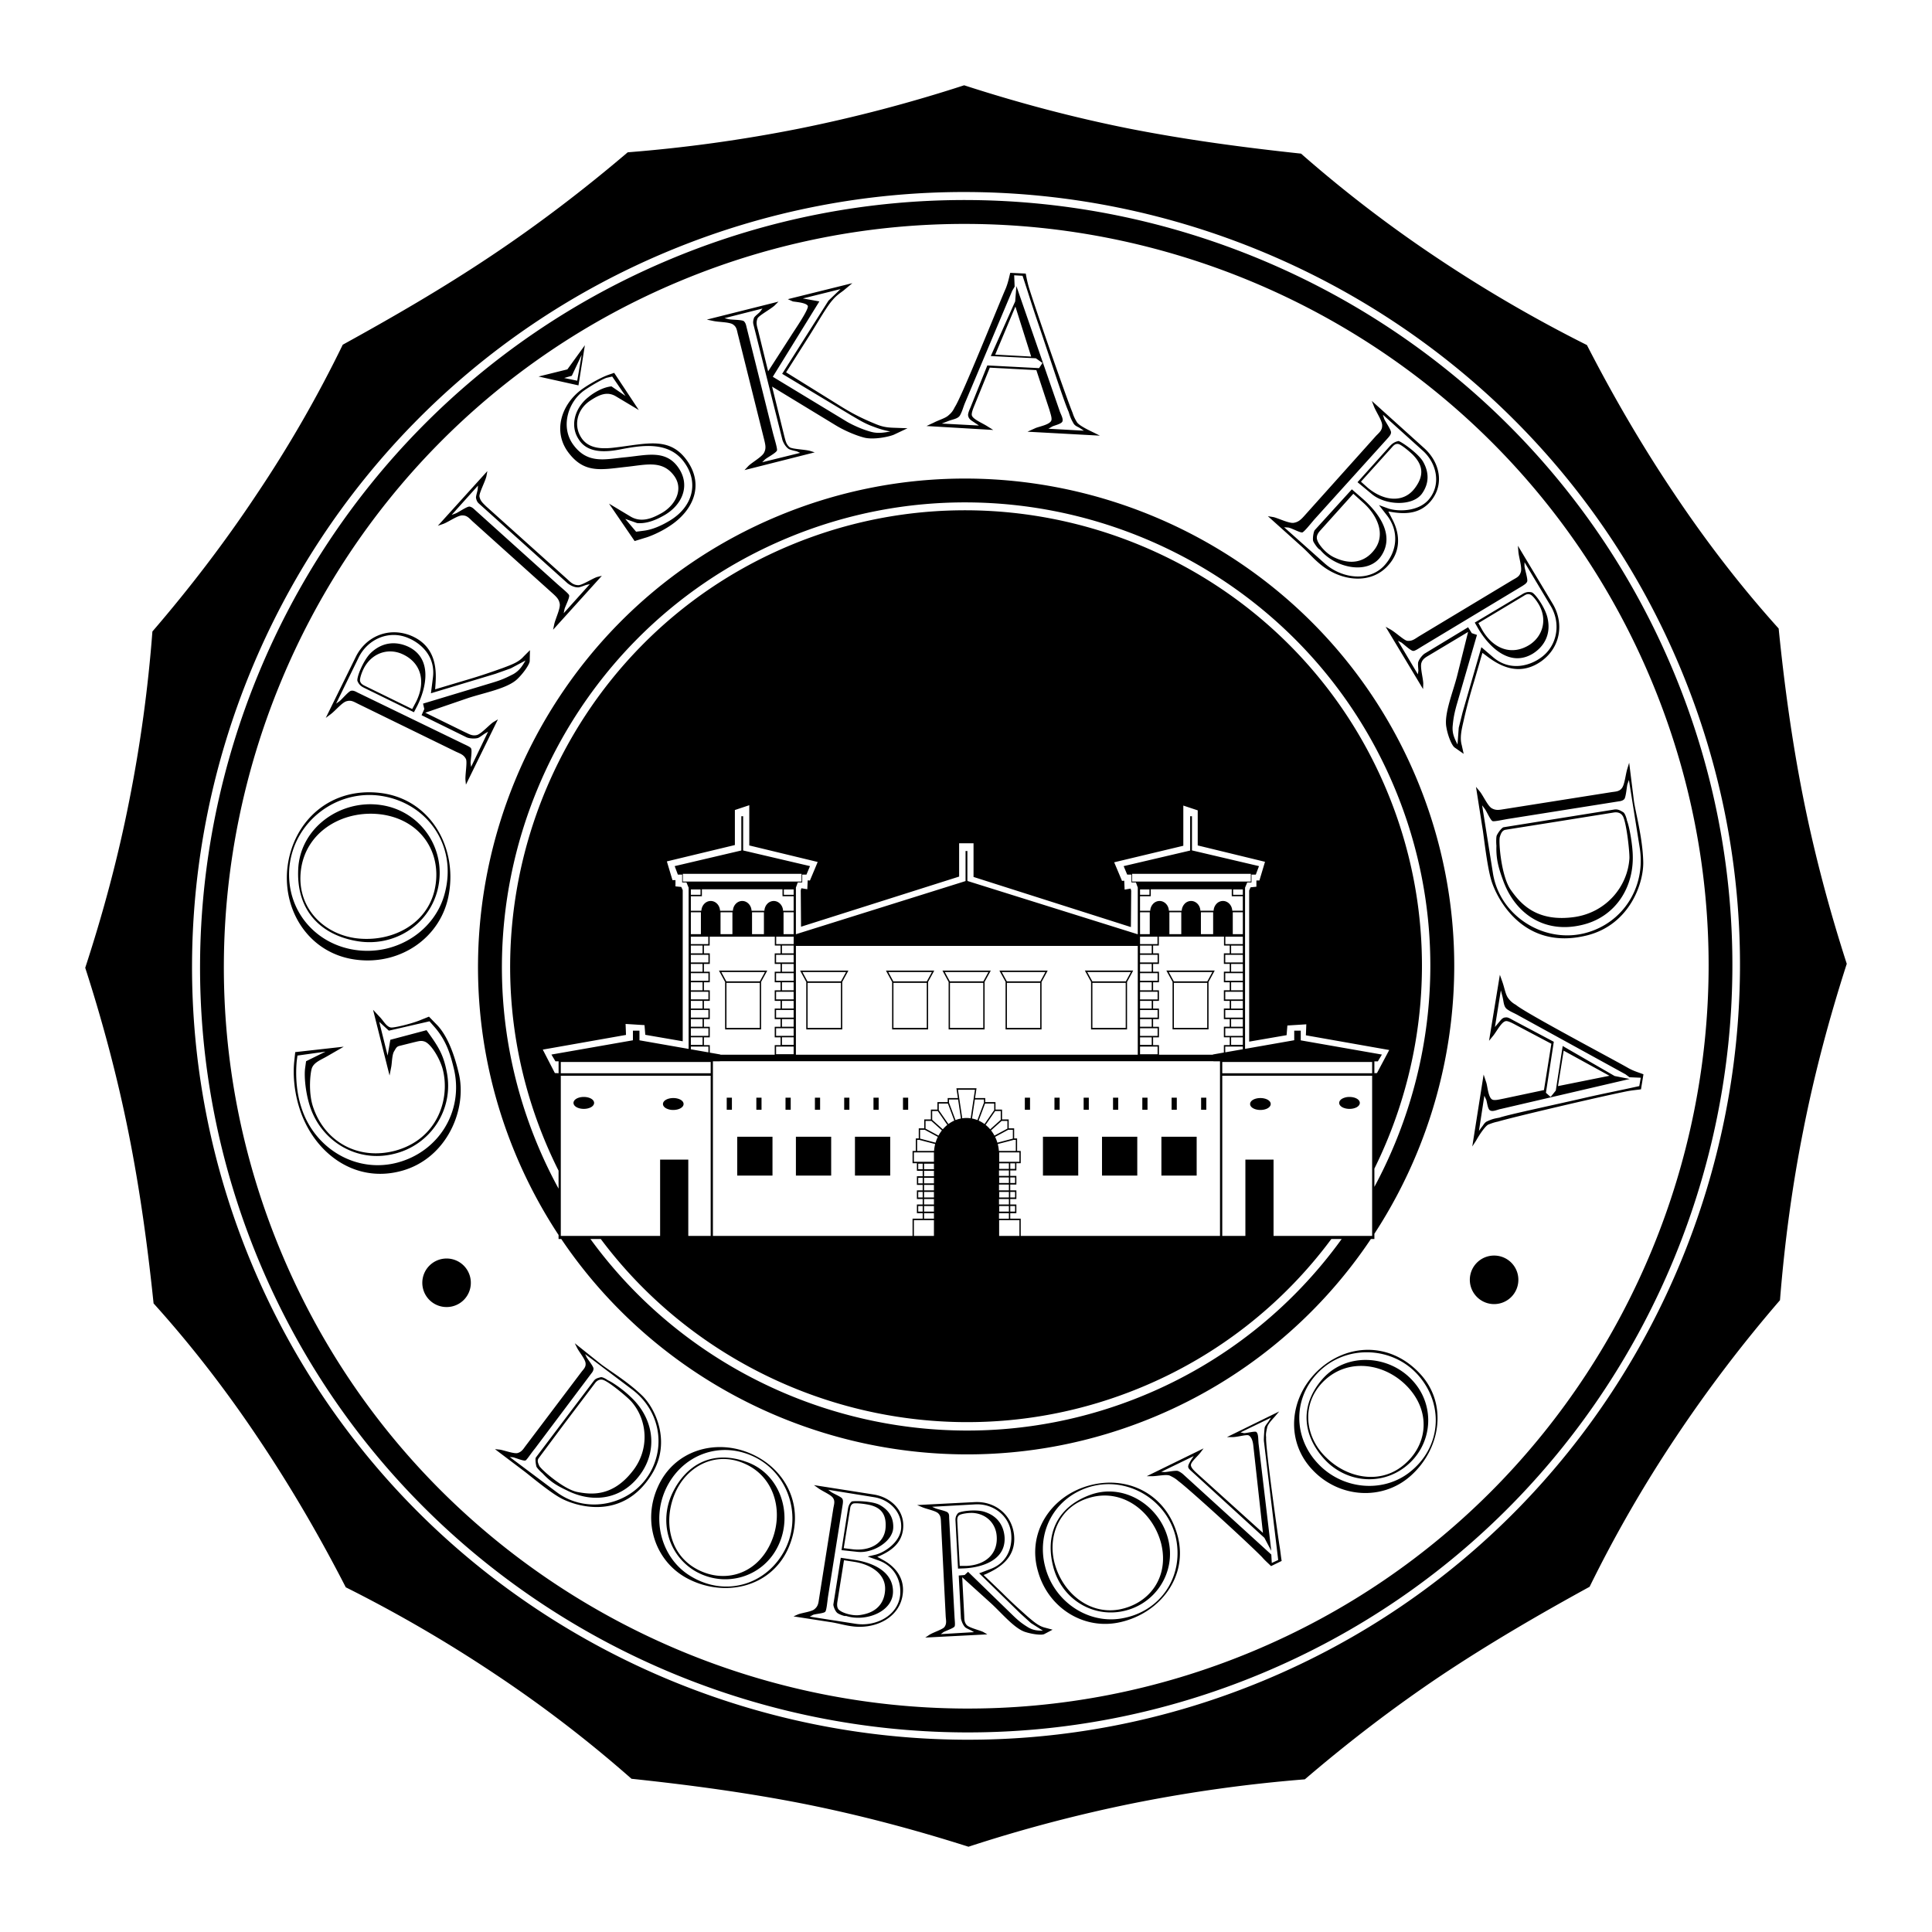 <svg xmlns="http://www.w3.org/2000/svg" width="2500" height="2500" viewBox="0 0 192.756 192.756"><g fill-rule="evenodd" clip-rule="evenodd"><path fill="#fff" d="M0 0h192.756v192.756H0V0z"/><path d="M41.299 103.988c.614-.148.737-.172 1.057-.074.639.221 1.524 1.67 1.818 2.777.762 2.973-.54 6.953-4.718 8.109-3.735 1.006-7.126-.91-8.257-4.473-.442-1.426-.246-3.318-.074-3.785.246-.59.934-.811 1.597-1.205l1.573-.908-4.841.541-.098.934c-.123 1.154-.049 2.826.491 4.57 1.376 4.498 5.53 7.691 10.321 6.316 4.448-1.279 6.463-6.145 5.603-9.707-.565-2.408-1.327-3.932-2.137-4.793l-.836-.859-.982.395c-.885.344-2.531.736-2.826.688-.468-.1-.713-.664-1.131-1.082l-.639-.688 1.646 6.561.172-.885c.074-.393.074-1.229.295-1.549.147-.244.221-.441.491-.514l1.475-.369zm-1.597 11.991c-4.153 1.131-8.331-1.375-9.633-5.479-.516-1.549-.589-3.293-.466-4.621l.074-.564 2.802-.393-1.942.957-.098.713c-.099.762.024 2.336.467 3.736 1.13 3.537 4.669 5.676 8.306 4.816 3.735-.836 6.119-4.473 5.357-8.209-.294-1.547-.737-2.357-1.646-3.637l-.368-.516-3.612.959-.271 1.572-.835-3.365.958.883 4.055-.934.541.615c1.179 1.375 1.573 2.775 1.917 4.227.93 4.179-1.551 8.134-5.606 9.24zm-1.524-36.835c-5.136-.736-8.969 2.728-9.509 7.471-.467 4.423 2.31 8.601 6.929 9.142 4.423.541 8.478-2.286 9.19-6.586.811-4.621-1.793-9.314-6.61-10.027zm-2.752 15.629c-4.006-.59-6.881-3.981-6.561-8.159.393-4.645 4.742-7.913 9.214-7.2 4.595.737 7.519 4.963 6.316 9.633-.934 3.784-4.841 6.34-8.969 5.726zm-5.676-7.987c-.172 4.203 2.408 6.562 5.972 7.126 3.587.565 7.053-1.597 7.938-5.136.983-4.005-1.646-7.863-5.627-8.453-4.032-.614-8.136 2.261-8.283 6.463zm6.094 6.857c-3.44-.295-6.291-3.023-5.824-6.807.491-4.005 4.423-6.143 8.207-5.554 3.957.639 5.923 4.006 5.136 7.495-.761 3.367-4.103 5.161-7.519 4.866zm10.812-23.984c1.622-.541 3.981-.958 4.964-1.916.615-.591 1.204-1.45 1.229-1.77l.024-1.106-.638.639c-.492.565-1.204.811-2.04 1.13-1.45.516-2.384.835-3.907 1.278l-2.875.86.025-.344c.098-1.327.246-3.932-2.507-5.038-2.31-.884-4.521.221-5.456 2.188l-2.973 6.044.492-.368c.491-.369 1.18-1.229 1.622-1.303.417-.123.713.074 1.106.27l9.755 4.767c.418.197.787.295 1.008.737.147.295-.074 1.499-.049 2.064l.049.492 3.194-6.512-.492.295c-.467.344-1.229 1.204-1.646 1.278-.467.098-.762-.123-1.204-.319l-3.907-1.917 4.226-1.449zm2.777-2.433l1.523-.541 1.475-.786c-.345.589-.614 1.008-1.204 1.352-.762.393-1.204.59-2.015.835L42.208 70.2l.123.541-.27.614 4.496 2.211c.148.074.664.172 1.082.074.172-.025.59-.369.761-.467l.296-.173L47 76.515l-.049-.393c0-.271.172-1.229.049-1.449-.049-.148-.541-.345-.935-.541L35.622 69.07c-.222-.124-.417-.197-.615-.147-.246.074-.909.86-1.13 1.032l-.343.245 2.236-4.571c.91-1.892 3.097-2.826 5.037-1.941 1.033.442 2.679 1.671 2.384 3.932l-.197 1.548 6.439-1.942zm-7.79 3.17c.836-1.671 1.598-4.669-.909-5.873-1.057-.492-2.482-.59-3.76.639-.762.762-1.45 2.531-1.302 2.802.147.344.344.516.712.688l4.915 2.408.344-.664zm-5.725-2.481c-.025-.271.221-1.033.565-1.549.86-1.303 2.359-1.695 3.662-1.105 1.892.86 2.358 2.752 1.376 4.742l-.394.738-4.767-2.334c-.246-.124-.393-.247-.442-.492zM48.5 50.516c-.32-.319-.59-.54-.664-.983-.049-.319.54-1.425.688-1.99l.099-.541-4.939 5.455.564-.196c.565-.222 1.475-.885 1.917-.835.442 0 .664.294.982.59l8.06 7.249c.344.32.565.541.639.983.074.443-.417 1.475-.541 1.991l-.123.59 4.865-5.382-.492.124c-.541.196-1.547.859-1.891.81-.468-.024-.688-.246-1.032-.565l-8.132-7.3zm8.059 7.618c.123.123.614.467 1.081.467.172.025.688-.196.861-.246l.343-.073-2.604 2.899.074-.368c.049-.271.541-1.18.467-1.426-.049-.172-.762-.737-1.277-1.204L47.37 50.86c-.172-.172-.345-.294-.541-.32-.271 0-1.106.59-1.377.688l-.393.147 2.629-2.924-.024.32c0 .172-.196.712-.172.908.049.246.123.419.295.566l8.772 7.889zm4.079-20.715c-.59.221-1.646.761-2.555 1.401-2.064 1.474-2.999 4.25-1.327 6.389 1.573 2.04 3.244 1.646 5.676 1.376 1.941-.197 3.588-.712 4.767.811 1.106 1.401.147 3.121-1.351 3.882-.811.442-1.917.909-2.998.221l-2.089-1.253 2.556 3.735 1.032-.319c.467-.123 1.523-.565 2.383-1.13 2.433-1.548 3.539-4.104 1.843-6.536-1.646-2.359-3.784-1.794-6.783-1.401-1.007.123-2.826.442-3.735-.836-.86-1.204-.541-2.85.786-3.76.958-.639 1.745-.982 2.629-.442l2.261 1.352-2.457-3.71-.638.22zm1.696 8.207c-1.99.196-3.71.688-5.136-1.253-1.302-1.77-.54-4.276 1.106-5.431.86-.59 1.941-1.18 2.236-1.253l.541-.123 1.327 1.941-1.4-.958c-.811.073-1.72.59-2.286 1.057-1.327 1.032-1.917 2.826-.983 4.227.885 1.425 2.728 1.277 4.129 1.007 2.064-.393 4.915-.91 6.463 1.376 1.376 1.965.787 4.3-1.426 5.676-.958.59-1.867.958-2.678 1.057l-.762.099-1.082-1.278 1.18.417c.884.074 1.769-.245 2.678-.761 1.794-1.008 2.703-2.974 1.426-4.792-1.278-1.819-3.22-1.204-5.333-1.008zm-3.981-11.181l-1.745 2.408-2.875.713 3.981.884.639-4.005zm-.319.959l-.443 2.58-1.303-.271.762-.221.984-2.088zm25.383 7.052c.812.492 1.941.983 2.802 1.204.958.246 2.531-.098 2.973-.295l1.352-.639-1.401-.049c-.761-.025-1.204-.124-1.892-.418-1.67-.688-2.629-1.254-3.759-1.966l-5.062-3.145 2.31-3.637c.884-1.401 1.769-2.974 2.358-3.612.345-.417.762-.688 1.057-.91l.885-.737-6.438 1.597.492.221c.146.049 1.302.098 1.499.442.148.319-1.376 2.506-1.646 2.949l-2.31 3.587-1.007-4.104c-.123-.441-.221-.761-.049-1.179.148-.295 1.253-.884 1.696-1.278l.394-.394-7.151 1.794.59.123c.59.147 1.72.098 2.064.393.345.246.345.589.467 1.032l2.63 10.542c.098.443.172.762-.024 1.155-.172.418-1.156.958-1.573 1.352l-.393.418 7.003-1.77-.467-.147c-.541-.147-1.769-.172-2.04-.368-.343-.295-.393-.614-.516-1.057l-1.229-4.988 6.385 3.884zm-.761-12.458l-4.62 7.298 6.906 4.153c.688.393 1.082.663 1.843.983.762.295 1.229.467 2.039.615-.713.147-1.302.196-1.867.049-.959-.246-1.966-.737-2.433-1.007l-7.421-4.497 4.645-7.52-1.648-.295 3.76-.934-1.204 1.155zm-4.62 13.785c.025.173.246.713.615.983.148.123.688.221.86.271l.32.147-3.785.934.271-.271c.221-.197 1.131-.663 1.204-.909.049-.172-.221-1.057-.393-1.695l-2.654-10.641c-.05-.246-.123-.442-.271-.565-.221-.147-1.253-.124-1.523-.196l-.393-.099 3.784-.958-.197.271c-.098.147-.541.466-.639.638-.074.221-.123.418-.074.64l2.875 11.45zm24.622-15.088c-.146-.516-.221-.86-.318-1.4l-1.549-.074c-.146.614-.221.983-.441 1.548-.615 1.376-4.399 10.837-5.087 11.844-.172.344-.295.541-.614.811-.295.295-.958.467-1.475.736l-.737.345 6.66.393-.59-.369c-.492-.319-1.475-.712-1.548-1.105-.049-.271.197-.811.345-1.18l1.449-3.563 4.645.246 1.303 3.957c.098.368.27.81.195 1.056-.146.443-1.254.614-1.621.787l-.762.344 7.225.394-.59-.294c-.516-.246-1.549-.738-1.721-1.082a3.767 3.767 0 0 1-.418-.91c-.517-1.229-3.489-9.732-4.351-12.484zm.223 6.881l-3.588-.197 2.014-4.792 1.574 4.989zm-1.697-8.11l.836.049c.615 1.843.934 2.949 1.572 4.792 1.156 3.391 2.557 7.765 3.023 8.772.148.467.197.664.516 1.204.172.246.418.294.639.442l.369.246-3.539-.197.344-.197c.172-.123.982-.27 1.057-.541.1-.27-.172-.712-.27-1.007l-4.324-12.483-.123 1.524-2.434 5.455 4.496.221.664.467-.344.516-5.16-.27-1.696 4.227c-.123.27-.246.59-.222.762.05.295.197.417.417.565l.664.442-3.71-.196.638-.246c.492-.197 1.008-.222 1.205-.614.221-.418.295-.762.467-1.18l4.718-11.205.244-.418-.047-1.13zm41.603 22.485c1.352-1.67.836-3.858-.688-5.233l-5.234-4.719.221.565c.221.565.859 1.474.811 1.917 0 .442-.27.663-.59.983l-7.248 8.084c-.295.319-.541.541-.984.614-.441.074-1.449-.418-1.99-.565l-.59-.098 3.393 3.047c.762.688 1.105 1.155 1.891 1.794 2.064 1.671 5.039 2.015 6.758.025 1.156-1.303 1.205-2.925.418-4.473l-.441-.86.318.049c1.596.271 2.947.099 3.955-1.13zm-14.67 2.654l.393.025c.295.024 1.205.541 1.426.491.197-.073.762-.786 1.203-1.302l7.348-8.134c.148-.172.295-.344.295-.541.025-.246-.59-1.106-.688-1.376l-.123-.393 4.006 3.612c1.375 1.254 1.793 3.317.639 4.768-1.033 1.327-3.219 1.327-4.227.934l-.811-.294.785 1.007c1.156 1.474 1.107 3.367-.072 4.816-1.5 1.892-4.375 1.573-6.145-.024l-4.029-3.589zm8.772-3.293c1.352 1.106 4.055 1.229 4.99-.073.711-1.008.711-2.089.121-3.146-.49-.884-2.309-2.113-2.48-2.088-.369.074-.615.246-.861.516l-3.219 3.588 1.449 1.203zm-5.186 5.529c1.5 1.842 4.916 2.604 6.17.516 1.203-1.941-.172-4.054-1.869-5.554l-1.129-.982-3.688 4.054c-.123.123-.244.811-.172 1.106.049.147.493.835.688.86zm7.817-10.542c.244.049.934.589 1.4 1.032.959.958 1.277 1.99.244 3.366-1.105 1.499-3.07 1.327-4.693-.025l-.688-.614 3.121-3.464c.172-.197.344-.344.616-.295zm-6.317 11.353c-.885-.369-1.646-1.327-1.77-1.745-.146-.368.025-.688.295-.982l3.293-3.662.982.885c1.377 1.228 2.262 3.096 1.18 4.62-.736 1.031-2.038 1.769-3.98.884zm12.19 11.722c-.418 1.671-1.352 3.883-1.082 5.209.146.86.541 1.793.811 1.99l.91.639-.197-.885c-.197-.713-.025-1.474.172-2.334a50.3 50.3 0 0 1 1.057-3.981l.836-2.875.27.197c1.057.811 3.17 2.358 5.604.639 1.99-1.426 2.26-3.883 1.129-5.751l-3.463-5.774.049.59c.049.614.418 1.671.221 2.089-.123.417-.467.541-.836.762l-9.312 5.603c-.395.246-.664.492-1.156.442-.344-.049-1.203-.884-1.719-1.155l-.443-.246 3.736 6.217.02-.565c-.023-.565-.344-1.671-.172-2.089.148-.417.516-.566.91-.812l3.734-2.235-1.079 4.325zm.539 3.661l-.393 1.573-.123 1.67c-.318-.639-.516-1.056-.49-1.745.072-.86.172-1.351.393-2.162l2.039-7.027-.516-.173-.369-.59-4.301 2.605c-.146.074-.516.442-.662.835-.074.172 0 .712 0 .909l-.051.344-1.988-3.342.344.172c.221.148.934.836 1.178.836.172.025.59-.271.959-.492l9.953-5.996c.221-.148.393-.246.465-.442.074-.246-.244-1.229-.27-1.499v-.418l2.605 4.35c1.082 1.794.664 4.128-1.131 5.283-.908.615-2.85 1.327-4.596-.147l-1.18-1.008-1.866 6.464zm1.572-8.282c.959 1.623 3.049 3.908 5.432 2.458.982-.615 1.844-1.77 1.475-3.489-.197-1.057-1.303-2.605-1.621-2.63-.369-.074-.615 0-.959.222l-4.693 2.801.366.638zm5.211-3.415c.221.098.736.737.982 1.302.639 1.425.123 2.899-1.082 3.685-1.744 1.106-3.586.468-4.717-1.449l-.395-.712 4.547-2.728c.221-.147.419-.221.665-.098zm-4.768 23.541c.146 1.008.441 3.613.836 4.939.516 1.745 3.17 7.102 9.559 5.505 4.301-1.081 5.701-5.308 5.602-7.445-.072-2.359-.785-4.891-.934-6.021l-.467-3.76-.172.565c-.195.59-.27 1.671-.59 2.014-.27.32-.639.295-1.08.369l-10.715 1.695c-.441.074-.762.123-1.154-.099-.393-.221-.861-1.277-1.205-1.695l-.367-.442.687 4.375zm-.074-2.531l.221.294c.197.222.592 1.18.812 1.278.172.074 1.08-.147 1.744-.245l10.836-1.72c.221-.025.418-.074.566-.221.172-.196.246-1.229.318-1.5l.148-.417 1.08 6.783c.615 3.882-1.646 7.47-5.381 8.477-4.104 1.106-8.576-1.646-9.264-5.946l-1.08-6.783zm1.426 4.03c-.049 1.327.221 2.236.639 3.391 1.18 3.343 4.08 5.406 7.863 4.521 3.342-.761 5.309-3.759 5.088-7.249-.074-1.205-.369-2.703-.566-3.17-.023-.196-.197-.737-.369-.835-.295-.172-.516-.319-.883-.271l-5.678.91-5.381.86c-.148.025-.492.442-.664.787-.098.147-.073.908-.049 1.056zm.344-.884c.098-.32.221-.664.59-.712l4.963-.787 5.824-.933c.346-.05.664.024.861.319.367.466.713 3.562.688 4.251-.172 2.801-2.285 5.357-5.406 5.849-3.932.59-5.529-1.426-6.438-2.703-.959-1.378-1.229-4.867-1.082-5.284zm12.679 25.383c.518-.098.861-.121 1.4-.195l.246-1.5c-.59-.221-.959-.318-1.498-.613-1.303-.762-10.297-5.506-11.23-6.316a2.19 2.19 0 0 1-.762-.662c-.27-.344-.369-1.008-.566-1.574l-.27-.762-1.08 6.586.441-.541c.344-.441.836-1.4 1.254-1.424.244-.025.762.27 1.131.467l3.391 1.793-.738 4.621-4.055.859c-.393.074-.836.195-1.08.098-.418-.172-.492-1.303-.615-1.695l-.27-.811-1.131 7.176.369-.566c.27-.49.885-1.449 1.229-1.621.393-.148.59-.221.959-.295 1.278-.394 10.049-2.459 12.875-3.025zm-6.881-.516l.566-3.537 4.57 2.506-5.136 1.031zm8.258-.836l-.148.836c-1.893.418-3.047.639-4.939 1.057-3.488.811-7.986 1.746-9.018 2.09-.516.098-.688.123-1.277.393-.246.146-.32.367-.518.59l-.244.344.539-3.514.172.369c.1.195.148 1.008.42 1.105.27.146.736-.098 1.031-.148l12.877-2.998-1.5-.295-5.184-2.996-.689 4.447-.516.639-.467-.418.785-5.088-4.029-2.137c-.27-.148-.541-.32-.736-.295-.295 0-.418.146-.59.344l-.518.615.59-3.662.172.664c.123.492.1 1.006.492 1.252.393.271.713.369 1.131.615l10.641 5.848.393.295 1.13.048zm-17.054 20.151a2.419 2.419 0 0 1 2.434-2.408 2.413 2.413 0 0 1 2.408 2.408 2.419 2.419 0 0 1-2.408 2.434 2.425 2.425 0 0 1-2.434-2.434zm-104.511.32a2.424 2.424 0 0 1 2.433-2.434 2.418 2.418 0 0 1 2.408 2.434 2.412 2.412 0 0 1-2.408 2.408 2.418 2.418 0 0 1-2.433-2.408zm10.273 18.871c.688.541 2.408 1.967 3.464 2.557 1.327.762 6.168 2.48 9.142-2.311 2.015-3.219.368-6.635-.983-7.912-1.45-1.4-3.392-2.555-4.128-3.145l-2.556-2.041.221.443c.246.49.86 1.18.86 1.598.024.367-.222.564-.443.859l-5.603 7.422c-.221.318-.393.539-.762.639-.368.072-1.302-.271-1.744-.346l-.492-.049 3.024 2.286zm-1.548-1.498l.318.023c.246.051 1.058.395 1.254.32.147-.074.564-.736.934-1.18l5.628-7.494c.146-.172.221-.32.221-.492 0-.221-.565-.908-.688-1.131l-.147-.318 4.693 3.539c2.678 2.014 3.416 5.553 1.72 8.402-1.868 3.121-6.242 4.08-9.24 1.844l-4.693-3.513zm3.267 1.621c.762.836 1.475 1.254 2.408 1.695 2.704 1.377 5.726.91 7.544-1.867 1.598-2.48 1.007-5.479-1.204-7.494-.737-.713-1.818-1.451-2.236-1.621-.123-.1-.541-.346-.712-.297-.27.074-.516.123-.688.369l-2.974 3.932-2.801 3.711c-.073.123-.024.564.049.885.05.172.516.615.614.687zm-.319-.736c-.123-.271-.246-.541-.049-.787l2.58-3.465 3.047-4.029c.171-.223.417-.369.712-.32.517.074 2.556 1.77 2.924 2.213 1.573 1.816 1.794 4.668.172 6.807-2.064 2.727-4.251 2.432-5.578 2.186-1.4-.271-3.636-2.261-3.808-2.605zm24.77 8.379c1.868-4.006.024-8.035-3.735-9.633-3.513-1.498-7.617-.27-9.215 3.367-1.572 3.488-.245 7.52 3.097 9.189 3.562 1.796 8.059.862 9.853-2.923zm-12.115-6.143c1.499-3.146 4.989-4.67 8.33-3.342 3.711 1.473 5.283 5.848 3.588 9.338-1.769 3.588-5.947 4.914-9.461 2.775-2.875-1.718-3.98-5.577-2.457-8.771zm7.962-2.654c-3.391-1.205-5.971.32-7.322 3.096-1.352 2.803-.467 6.168 2.211 7.791 3.047 1.793 6.856.613 8.331-2.508 1.523-3.145.196-7.225-3.22-8.379zm-7.126 3.268c1.105-2.752 4.03-4.398 7.003-3.07 3.17 1.4 3.956 5.16 2.507 8.107-1.524 3.098-4.768 3.859-7.422 2.336-2.58-1.475-3.194-4.67-2.088-7.373zm22.804 3.441c.197-1.818-1.204-3.17-2.949-3.441l-5.946-.934.417.295c.417.32 1.302.664 1.499 1.008.197.295.099.59.025.982l-1.45 9.166c-.049.393-.123.664-.417.91-.271.27-1.229.367-1.671.541l-.442.195 3.809.59c.86.148 1.327.32 2.188.418 2.261.246 4.57-.91 4.89-3.146.222-1.473-.515-2.652-1.818-3.414l-.712-.395.27-.098c1.25-.564 2.16-1.326 2.307-2.677zm-9.313 8.748l.319-.172c.196-.1 1.105-.148 1.229-.32.123-.123.196-.908.271-1.475l1.474-9.264c.024-.197.049-.393-.05-.541-.073-.172-.909-.516-1.105-.664l-.295-.221 4.571.738c1.573.244 2.826 1.523 2.703 3.121-.123 1.424-1.72 2.432-2.604 2.629l-.737.172 1.032.369c1.523.516 2.359 1.891 2.212 3.488-.222 2.039-2.434 3.17-4.448 2.852l-4.572-.712zm4.767-6.463c1.499.172 3.489-1.008 3.562-2.385.049-1.057-.467-1.818-1.376-2.309-.762-.395-2.654-.418-2.777-.32-.221.197-.318.443-.368.762l-.639 4.08 1.598.172zm-1.155 6.389c1.965.639 4.767-.418 4.693-2.506-.049-1.941-2.015-2.826-3.932-3.098l-1.278-.195-.737 4.645c-.025.146.172.688.393.859.099.097.738.369.861.295zm.712-11.205c.197-.074.958 0 1.474.098 1.155.221 1.868.811 1.77 2.285-.098 1.598-1.597 2.408-3.392 2.162l-.786-.098.64-3.957c.024-.221.098-.393.294-.49zm.762 11.107c-.787.146-1.793-.197-2.088-.443-.271-.172-.295-.49-.246-.834l.664-4.178 1.105.17c1.573.271 3.072 1.182 2.998 2.777-.049 1.082-.614 2.237-2.433 2.508zm12.975-1.18c1.082.982 2.383 2.58 3.49 2.898.711.221 1.596.32 1.842.197l.836-.441-.736-.197c-.641-.148-1.131-.59-1.721-1.082-.959-.859-1.598-1.424-2.555-2.383l-1.869-1.795.295-.121c1.033-.492 3.047-1.475 2.729-3.982-.295-2.088-2.041-3.268-3.908-3.17l-5.75.295.467.197c.492.221 1.425.369 1.671.664.246.27.222.564.246.957l.467 9.289c.024.393.123.713-.123 1.057-.172.246-1.155.541-1.548.811l-.369.246 6.193-.32-.418-.244c-.441-.197-1.4-.418-1.646-.688-.271-.32-.221-.641-.246-1.033L96 157.361l2.85 2.58zm2.974 1.057l1.031.934 1.203.762c-.59 0-1.008-.049-1.498-.344-.639-.393-.959-.664-1.475-1.156l-4.498-4.373-.343.318-.589.051.221 4.299c.024.123.147.566.394.836.098.123.54.295.663.369l.247.146-3.318.197.27-.197c.197-.121 1.007-.393 1.106-.564.074-.123.024-.541 0-.91l-.541-9.951c0-.221 0-.393-.147-.516-.147-.148-1.007-.32-1.229-.418l-.319-.148 4.35-.244c1.768-.074 3.391 1.154 3.539 2.973.098.957-.148 2.703-1.967 3.439l-1.229.467 4.129 4.03zm-5.628-4.521c1.623-.074 4.177-.738 4.031-3.121-.074-1.008-.59-2.09-2.041-2.531-.883-.27-2.505-.049-2.628.172-.222.27-.246.492-.222.811l.246 4.693.614-.024zm-.491-5.309c.172-.123.86-.246 1.375-.221 1.352.098 2.262 1.057 2.359 2.285.148 1.77-1.08 2.9-2.998 2.998h-.688l-.246-4.521c0-.221.026-.418.198-.541zm21.795 2.088c-1.129-4.275-5.135-6.168-9.043-4.986-3.66 1.105-6.02 4.693-4.889 8.525 1.031 3.662 4.619 5.898 8.256 5.037 3.908-.908 6.735-4.52 5.676-8.576zm-13.219 3.072c-.885-3.365.811-6.758 4.227-7.912 3.783-1.254 7.814 1.082 8.771 4.84.934 3.883-1.4 7.594-5.479 8.232-3.318.518-6.636-1.718-7.519-5.16zm4.399-7.15c-3.367 1.277-4.375 4.078-3.613 7.076.738 3.023 3.588 5.039 6.686 4.547 3.488-.564 5.65-3.932 4.791-7.248-.862-3.393-4.499-5.678-7.864-4.375zm-3.368 7.101c-.908-2.826.27-5.971 3.416-6.855 3.316-.959 6.314 1.426 7.127 4.594.811 3.344-1.18 5.996-4.203 6.562-2.9.516-5.455-1.523-6.34-4.301zm21.01-12.875c-.049-.369.025-.592.098-.961.074-.367.443-.736.787-1.129l.418-.492-5.209 2.557h.492c.49.025 1.4-.271 1.67-.172.27.146.418.541.467 1.031l.959 8.699-6.586-5.947c-.27-.246-.664-.613-.59-.885.049-.295.662-.811.957-1.203l.297-.395-5.678 2.777h.492c.564 0 1.5-.221 1.842-.049.346.172.566.295.836.541.664.441 6.611 5.824 8.332 7.568.318.369.539.541.908.908l1.057-.516c-.098-.613-.123-.982-.221-1.549-.171-1.078-1.425-9.998-1.328-10.783zm-.172 10.026l.689 1.301-1.254-10.566c-.074-.516 0-1.105-.246-1.301-.123-.1-1.08.146-1.229.121l-.344-.072 3.047-1.475-.197.295c-.123.221-.393.49-.441.711-.025.174-.098 1.059-.074 1.328l1.426 11.869-.641.295-.047-.836-8.822-8.035a2.135 2.135 0 0 0-.467-.295c-.197-.098-1.107.098-1.352.098l-.344-.023 3.242-1.572-.244.367c-.074.123-.271.443-.295.59-.051.197.072.32.195.443l7.398 6.757zm15.532-16.368c-3.023-3.268-7.445-3.047-10.346-.172-2.703 2.703-3.096 6.98-.32 9.83 2.629 2.727 6.881 3.021 9.682.564 2.997-2.628 3.81-7.175.984-10.222zm-10.248 8.897c-2.359-2.555-2.457-6.365.025-8.969 2.752-2.875 7.42-2.703 10 .172 2.68 2.998 2.336 7.371-.957 9.828-2.68 1.99-6.66 1.598-9.068-1.031zm.515-8.379c-2.357 2.701-1.916 5.676.148 7.961 2.088 2.311 5.529 2.752 8.035.859 2.826-2.137 3.145-6.119.811-8.65-2.334-2.578-6.609-2.873-8.994-.17zm.369 7.838c-2.137-2.039-2.555-5.381-.221-7.643 2.506-2.408 6.266-1.719 8.453.713 2.309 2.58 1.793 5.873-.615 7.766-2.308 1.844-5.527 1.228-7.617-.836zm45.272-15.697c.447-5.604 1.188-11.227 2.309-16.871 1.113-5.682 2.602-11.252 4.354-16.691-1.744-5.404-3.211-10.9-4.334-16.521-1.137-5.691-1.904-11.383-2.461-16.932-3.789-4.203-7.303-8.774-10.514-13.59-3.205-4.781-6.049-9.689-8.615-14.689a138.273 138.273 0 0 1-14.852-8.63 129.265 129.265 0 0 1-13.672-10.47c-5.709-.611-11.41-1.371-17.09-2.485-5.645-1.122-11.139-2.587-16.521-4.333a147.046 147.046 0 0 1-16.503 4.33 146.615 146.615 0 0 1-17.064 2.357c-4.301 3.662-8.827 7.129-13.593 10.312-4.831 3.233-9.788 6.104-14.838 8.884a123.751 123.751 0 0 1-8.595 14.937c-3.217 4.847-6.714 9.399-10.396 13.675a141.266 141.266 0 0 1-2.308 16.871c-1.125 5.719-2.619 11.254-4.393 16.68 1.744 5.404 3.21 10.9 4.333 16.521 1.137 5.691 1.906 11.383 2.486 16.965 3.836 4.248 7.349 8.818 10.561 13.635 3.205 4.781 6.047 9.689 8.614 14.689a138.115 138.115 0 0 1 14.852 8.631 126.512 126.512 0 0 1 13.653 10.473c5.727.607 11.429 1.367 17.109 2.482 5.645 1.121 11.137 2.586 16.513 4.297a146.066 146.066 0 0 1 16.66-4.379 146.568 146.568 0 0 1 16.9-2.344c4.299-3.68 8.807-7.145 13.586-10.35 4.816-3.211 9.789-6.104 14.824-8.861a129.584 129.584 0 0 1 8.598-14.92 138.529 138.529 0 0 1 10.397-13.673zm-53.594-36.27h-1.742v.744h1.742v-.744zm-55.869-6.268h11.844v.768H68.127v-.768zm4.219 10.792l-.555-1.029-.061-.111h4.823l-.062.113-.555 1.016v4.742h-3.589v-4.731h-.001zm41.17-3.604H79.408v10.856H113.516V94.371zm2.113 10.856h5.383l-.002-.02.062-.012 1.035-.182v-.744h.586v-.775h-.586v-1.055h.586v-.764h-.586v-1.055h.586v-.764h-.586v-1.055h.586V98h-.586v-1.055h.586v-.776h-.586v-1.055h.586v-.774h-.574v-.889h-6.502v.889h-.572v.776h.584v1.055h-.584v.776h.584v1.055h-.584v.801h.584v1.055h-.584v.764h.584v1.055h-.584v.764h.584v1.055h-.584v.775h.584v.956zm6.615-.237l1.752-.307v-.268h-1.752v.575zM69.929 90.865h.048c.013-.262.114-.498.272-.672.169-.187.403-.302.66-.302s.49.116.659.301c.158.174.26.41.272.672h.048v.002h1.186v-.002h.048c.013-.262.114-.498.272-.672.169-.186.402-.301.659-.301s.49.115.659.302c.158.174.26.41.272.672h.048v.002h1.186v-.002h.048c.013-.262.114-.498.272-.672a.887.887 0 0 1 .659-.301c.257 0 .49.115.659.302.158.174.26.41.272.672h.047v.002h1.007V89.42h-1.111v-.695h-8.043v.695h-1.101v1.447h1.002v-.002zm1.958.151v2.188h1.186v-2.188h-1.186zm-1.958 2.187v-2.188h-1.002v2.188h1.002zm5.102-2.187v2.188h1.186v-2.188h-1.186zm3.144 0v2.188h1.007v-2.188h-1.007zm1.007 2.435h-1.741v.744h1.742v-.744h-.001zm-1.877 0h-6.502v.889h-.573v.776h.585v1.055h-.585v.776h.585v1.055h-.585v.801h.585v1.055h-.585v.764h.585v1.055h-.585v.764h.585v1.055h-.585v.775h.585v.75l.999.176.062.012-.002.02h5.42v-.957h.584v-.775h-.584v-1.055h.584v-.764h-.584v-1.055h.584v-.764h-.584v-1.055h.584v-.801h-.584v-1.055h.584v-.776h-.584v-1.055h.584v-.777h-.573v-.889zm-6.638 0h-1.741v.744h1.741v-.744zm5.142 4.461l.508-.93h-4.352l.502.93h3.342zm46.136 9.168h14.953v-1.125h-14.953v1.125zm-53.018-5.551h1.752v-.764h-1.752v.764zm10.255.147h-1.168v.764h1.168v-.764zm0 3.504v-.764H77.43v.764h1.752zm0-.934v-.752h-1.168v.752h1.168zm0-.896v-.764H77.43v.764h1.752zm0-1.821v-.764H77.43v.764h1.752zm0-.908v-.764h-1.168v.764h1.168zm0-.91v-.764H77.43v.764h1.752zm0-.908v-.801h-1.168v.801h1.168zm0-.948v-.764H77.43v.764h1.752zm0-.908v-.776h-1.168v.776h1.168zm0-.922v-.764H77.43v.764h1.752zm0-.909v-.776h-1.168v.776h1.168zm-10.255-.776v.776h1.168v-.776h-1.168zm0 .921v.764h1.752v-.764h-1.752zm0 .91v.776h1.168v-.776h-1.168zm0 .921v.764h1.752v-.764h-1.752zm0 .91v.801h1.168v-.801h-1.168zm0 .945v.764h1.752v-.764h-1.752zm0 .91v.764h1.168v-.764h-1.168zm0 1.819v.764h1.168v-.764h-1.168zm0 .91v.764h1.752v-.764h-1.752zm0 .908v.752h1.168v-.752h-1.168zm0 .922v.273l1.752.307v-.58h-1.752zm-1.755 5.137c.275 0 .526.061.709.16.197.105.32.26.32.434s-.123.326-.32.434c-.183.1-.434.16-.709.16a1.52 1.52 0 0 1-.708-.16c-.197-.107-.32-.26-.32-.434s.123-.328.32-.434c.183-.1.434-.16.708-.16zm-8.926-.11c.275 0 .525.061.708.16.197.107.32.262.32.434 0 .174-.123.328-.32.436-.183.098-.434.16-.708.16s-.526-.062-.708-.16c-.197-.107-.32-.262-.32-.436 0-.172.123-.326.32-.434.182-.099.433-.16.708-.16zm7.614 6.252h2.811v7.611h2.234v-15.979H55.951v15.979h9.909v-7.611zm5.267-9.806v17.418h19.919v-1.719h1.01v-.549h-.576v-.865h.576v-.545h-.576v-.865h.576v-.545h-.576v-.863h.576v-.545h-.576v-.756h-.434v-1.225h.325v-1.246h.294v-1.008h.545v-.889h.664v-.984h.653v-.744h1.024v-.408h1.016l-.133-.889-.012-.084h2.005l-.012.084-.133.889h1.016v.408h1.023v.744h.654v.984h.664v.889h.543v1.008h.295v1.246h.361v1.225h-.434v.719h-.613v.545h.613v.865h-.613v.58h.613v.865h-.613v.545h.613v.865h-.613v.549h1.047v1.719h19.883v-17.418h-.656v-.01H71.821l-.001.01h-.693zm21.065 14.285h.987v-.545h-.987v.545zm.987.865h-.987v.549h.987v-.549zm-1.122-.156v-.555h-.446v.555h.446zm.135-2.119h.987v-.545h-.987v.545zm0 1.564v.555h.987v-.555h-.987zm0-4.228v.555h.987v-.555h-.987zm0 .711v.545h.987v-.545h-.987zm0 .699v.555h.987v-.555h-.987zm0 1.41v.555h.987v-.555h-.987zm-.135.555v-.555h-.446v.555h.446zm0-1.411v-.555h-.446v.555h.446zm0-1.41v-.554h-.446v.555h.446v-.001zm-.554-1.824h1.687a4 4 0 0 1 .113-.688l-1.579-.414h-.221v1.102zm4.922-6.107h-.849l.428 2.85a2.788 2.788 0 0 1 .841 0l.427-2.85h-.847zm-3.246 7.187v-.936h-2.001v.936h2.001zm.162-1.904c.061-.203.136-.396.227-.58l-1.307-.707h-.464v.881l1.544.406zm.291-.705c.1-.186.214-.359.342-.521l-1.057-.947h-.576v.771l1.291.697zm.43-.629c.023-.027.046-.055.07-.08.119-.131.247-.252.383-.363l-.954-1.381h-.556v.877l1.057.947zm.561-.526c.184-.135.38-.25.587-.344l-.636-1.699h-.915v.648l.964 1.395zm.709-.394c.175-.07.356-.123.543-.158l-.285-1.898h-.907v.32l.649 1.736zm6.016 3.078v-1.102h-.221l-1.58.414c.057.223.096.451.113.688h1.688zm.361.145h-2.016v.936h2.016v-.936zm-.434 1.089h-.482v.555h.482v-.555zm-.617 0h-.963v.555h.963v-.555zm.617 1.409h-.482v.557h.482v-.557zm-.617 0h-.963v.557h.963v-.557zm.617 1.447h-.482v.555h.482v-.555zm-.617 0h-.963v.555h.963v-.555zm.617 1.408h-.482v.555h.482v-.555zm-.617 0h-.963v.555h.963v-.555zm-3.682-8.734c.186.035.368.088.542.158l.65-1.736v-.32h-.906l-.286 1.898zm.665.209a3.3 3.3 0 0 1 .588.344l.963-1.395v-.648h-.914l-.637 1.699zm.693.427a3.28 3.28 0 0 1 .455.441l1.055-.947v-.877h-.555l-.955 1.383zm.543.549c.127.162.24.336.34.521l1.293-.697v-.771h-.576l-1.057.947zm.404.647c.092.184.168.377.227.58l1.545-.406v-.881h-.463l-1.309.707zm.389 3.347v.545h.988v-.545h-.988zm0 1.411v.58h.988v-.58h-.988zm0 1.445v.545h.988v-.545h-.988zm.988 1.41h-.988v.549h.988v-.549zm-9.48.693v1.574h2.001v-1.574h-2.001zm10.531 0h-2.025v1.574h2.025v-1.574zm25.353-6.037v7.611h9.836v-15.979h-14.953v15.979h2.307v-7.611h2.81zm-1.312-6.142c.275 0 .525.061.709.16.197.105.32.26.32.434s-.123.326-.32.434c-.184.1-.434.16-.709.16s-.525-.061-.709-.16c-.197-.107-.318-.26-.318-.434s.121-.328.318-.434c.184-.1.434-.16.709-.16zm-69.799-2.473h14.954v-1.125H55.951v1.125zm12.976-18.341v.533h.966v-.533h-.966zm10.255.533v-.533h-.977v.533h.977zm-6.703 8.789v4.496h3.325v-4.496h-3.325zm41.263 3.468h1.752v-.764h-1.752v.764zm1.303 1.057h-1.303v.764h1.752v-.764h-.449zm-1.303-.147h1.166v-.764h-1.166v.764zm0-8.244h1.74v-.744h-1.74v.744zm1.303 1.066h-1.303v.764h1.752v-.764h-.449zm-1.303-.145h1.166v-.776h-1.166v.776zm0 2.739h1.752v-.764h-1.752v.764zm1.303 1.092h-1.303v.764h1.752v-.764h-.449zm-1.303-.144h1.166v-.801h-1.166v.801zm0 5.443h1.166v-.752h-1.166v.752zm0-7.299h1.166v-.776h-1.166v.776zm0 3.674h1.166v-.764h-1.166v.764zm0 4.559h1.752v-.764h-1.752v.764zm0-11.978h.969v-2.186h-.969v2.186zm2.928 0h1.186v-2.186h-1.186v2.186zm3.144 0h1.221v-2.186h-1.221v2.186zm3.18 0h1.002v-2.186h-1.002v2.186zm1.002 8.474h-1.168v.764h1.168v-.764zm0 .91h-1.752v.764h1.752v-.764zm-1.303-1.057h1.303v-.764h-1.752v.764h.449zm1.303-7.189h-1.168v.776h1.168v-.776zm0 .921h-1.752v.764h1.752v-.764zm0 2.741h-1.168v.801h1.168v-.801zm0 .945h-1.752v.764h1.752v-.764zm-1.303-1.092h1.303v-.764h-1.752v.764h.449zm1.303 5.639h-1.168v.752h1.168v-.752zm0-7.323h-1.168v.776h1.168v-.776zm0 3.686h-1.168v.764h1.168v-.764zm-9.314-11.118h-.939v.533h.939v-.533zm-.94 2.128h.969v-.002h.047c.014-.262.115-.498.273-.672a.884.884 0 0 1 .658-.302c.258 0 .49.116.66.301.158.174.26.411.271.672h.049v.002h1.186v-.002h.047c.014-.262.115-.498.273-.672a.884.884 0 0 1 .658-.302c.258 0 .49.116.66.301.158.174.26.41.271.672h.049v.002h1.221v-.002h.049a1.07 1.07 0 0 1 .271-.672.887.887 0 0 1 .658-.302c.258 0 .492.116.66.301.158.174.26.411.271.672h.049v.002h1.002V89.42h-1.102v-.695h-8.078v.695h-1.074v1.447h.002zm10.254-2.128h-.967v.533h.967v-.533zm.799-1.556h-11.844v.768h11.844v-.768zm-22.547 22.333h.518v1.201h-.518v-1.201zm2.955 0h.518v1.201h-.518v-1.201zm2.912 0h.516v1.201h-.516v-1.201zm2.932 0h.518v1.201h-.518v-1.201zm2.922 0h.518v1.201h-.518v-1.201zm2.922 0h.518v1.201h-.518v-1.201zm2.943 0h.518v1.201h-.518v-1.201zm-3.961 7.773v-3.877h3.518v3.877h-3.518zm-5.926 0v-3.877h3.518v3.877h-3.518zm-5.892 0v-3.877h3.52v3.877h-3.52zm-18.756 0v-3.877h3.518v3.877h-3.518zm-12.794-7.773h.517v1.201h-.517v-1.201zm2.955 0h.517v1.201h-.517v-1.201zm2.911 0h.518v1.201h-.518v-1.201zm2.933 0h.517v1.201h-.517v-1.201zm2.921 0h.518v1.201h-.518v-1.201zm2.922 0h.517v1.201h-.517v-1.201zm2.944 0h.517v1.201h-.517v-1.201zm-16.538 7.773v-3.877h3.518v3.877h-3.518zm5.855 0v-3.877h3.518v3.877h-3.518zm55.233-7.846c.275 0 .525.061.709.16.197.107.318.262.318.434 0 .174-.121.328-.318.436-.184.098-.434.16-.709.16s-.525-.062-.709-.16c-.197-.107-.32-.262-.32-.436 0-.172.123-.326.32-.434a1.52 1.52 0 0 1 .709-.16zM80.562 97.912h3.342l.507-.93H80.06l.502.93zm3.469.051v4.742h-3.589v-4.73l-.556-1.029-.061-.111h4.822l-.062.113-.554 1.015zm-3.457.098v4.496h3.325v-4.496h-3.325zm8.554-.149h3.342l.507-.93h-4.351l.502.93zm3.468.051v4.742h-3.589v-4.732l-.556-1.027-.061-.111h4.822l-.062.113-.554 1.015zm-3.457.098v4.496h3.325v-4.496h-3.325zm5.627-.149h3.341l.508-.93h-4.352l.503.93zm3.468.051v4.742h-3.589v-4.73l-.556-1.029-.061-.111h4.823l-.062.113-.555 1.015zm-3.457.098v4.496h3.324v-4.496h-3.324zm9.006 0h-3.324v4.496h3.324v-4.496zm.012-.149l.502-.93h-4.352l.508.93h3.342zm-3.469.051l-.555-1.016-.062-.113h4.822l-.061.111-.555 1.029v4.73h-3.59v-4.741h.001zm11.986.098h-3.324v4.496h3.324v-4.496zm.012-.149l.502-.93h-4.352l.508.93h3.342zm-3.469.051l-.555-1.016-.062-.113h4.822l-.06.111-.555 1.029v4.73h-3.59v-4.741zm11.588.098h-3.324v4.496h3.324v-4.496zm.012-.149l.502-.93h-4.352l.508.93h3.342zm-3.469.051l-.555-1.016-.062-.113h4.824l-.062.111-.555 1.027v4.732h-3.59v-4.741zM96.529 87.897l16.987 5.318V88.55l-.186-.507h-.445v-.783h-.422l-.02-.042-.301-.719-.035-.086.082-.019 6.553-1.535v-3.422h.18v3.407l6.609 1.551.078.019-.031.083-.27.718-.016.045h-.43v.783h-.426l-.217.517v16.085l4.906-.861v-.953h.65v.965l7.992 1.4.104.018-.057.098-.326.545-.021.033h-.346v1.18l.258-.01.18-.338.615-1.156.428-.807-.9-.158-7.379-1.303-.035-.006v-.035l.014-.328.027-.734-.73.047-.578.035-.58.037-.047.576-.027.357-.002.031-.031.006-3.658.631-.047.01V88.851l.004-.017.129-.286.01-.021.023-.002.557-.056v-.621h.299l.143-.475.217-.723.199-.668-.68-.166-6.002-1.459-.031-.007v-3.5l-.457-.152-.107-.036-.873-.29v4.011l-.031.007-6.107 1.46-.76.182.305.721.289.687.188.447.18-.015.041-.003.002.042.004.096.033.749.559-.093.037-.006.01.035.047.16.002.012-.029 3.575v.055l-.053-.016-15.619-4.975-.029-.009v-3.359h-1.437v3.322l-.028.009-15.692 4.977-.053.016v-.055l-.028-3.577.002-.011.047-.16.01-.035.035.006.56.093.033-.749.004-.096.002-.042.042.004.179.015.188-.447.289-.687.298-.718-.756-.183-6.038-1.459-.03-.008v-4.013l-.875.292-.108.036-.454.151v3.495l-.031.007-6.071 1.46-.684.165.201.671.216.723.143.475h.299v.622l.557.056.023.002.01.021.13.286.004.017v15.072l-.047-.008-3.658-.631-.031-.006-.002-.031-.028-.359-.046-.576-.579-.035-.579-.037-.731-.045.028.732.012.328.001.035-.035.006-7.379 1.303-.888.156.413.803.614 1.191.178.346.372.016v-1.186h-.311l-.021-.033-.326-.545-.057-.098.103-.018 8.028-1.406v-.959h.652v.961l4.905.859V88.56l-.217-.517h-.427v-.783h-.43l-.017-.045-.269-.718-.031-.083.078-.019 6.572-1.542v-3.416h.18v3.414l6.59 1.543.081.019-.036.086-.301.719-.017.042h-.422v.783h-.445l-.186.509v4.657l16.927-5.304v-2.999h.181v2.942l.013-.004v.053h.001zm40.594 28.697v1.82a47.166 47.166 0 0 0 2.064-4.361c4.52-10.965 4.871-23.649-.037-35.42-4.908-11.773-14.166-20.464-25.139-24.986-10.973-4.523-23.663-4.877-35.43.021-11.771 4.9-20.466 14.154-24.988 25.128-4.519 10.966-4.871 23.65.037 35.421a46.319 46.319 0 0 0 2.098 4.373v-1.791a45.61 45.61 0 0 1-1.343-2.93c-4.816-11.57-4.471-24.038-.032-34.815 4.44-10.776 12.975-19.862 24.538-24.668 11.564-4.806 24.033-4.455 34.81-.008 10.775 4.445 19.865 12.982 24.68 24.55 4.816 11.57 4.471 24.039.031 34.814a45.888 45.888 0 0 1-1.289 2.852zm0 6.498v.525h-.35a48.325 48.325 0 0 1-21.658 17.764c-12.383 5.145-25.726 4.773-37.263.02-8.71-3.59-16.391-9.682-21.852-17.783h-.272v-.404a48.745 48.745 0 0 1-4.297-8.08c-5.162-12.385-4.795-25.726-.043-37.258C56.141 66.34 65.283 56.615 77.665 51.47c12.384-5.146 25.728-4.775 37.265-.02 11.531 4.753 21.258 13.886 26.42 26.268 5.162 12.384 4.795 25.725.043 37.258a49.091 49.091 0 0 1-4.27 8.116zm-3.264.525h-1.031a45.093 45.093 0 0 1-18.953 14.793c-11.564 4.807-24.033 4.457-34.812.01-7.473-3.084-14.135-8.135-19.122-14.803h-1.033c5.122 7.045 12.057 12.369 19.861 15.586 10.974 4.523 23.662 4.877 35.43-.021a45.974 45.974 0 0 0 19.66-15.565zM67.92 28.008c18.835-7.832 39.127-7.267 56.672-.034 17.541 7.232 32.338 21.129 40.188 39.967 7.852 18.837 7.295 39.134.066 56.679-7.229 17.547-21.129 32.342-39.963 40.174-18.836 7.832-39.127 7.268-56.672.035-17.542-7.232-32.338-21.131-40.188-39.967-7.851-18.838-7.294-39.134-.066-56.679C35.185 50.635 49.085 35.84 67.92 28.008zm-.917-2.199c-19.435 8.084-33.777 23.354-41.237 41.464-7.46 18.11-8.038 39.061.057 58.504 8.094 19.439 23.367 33.785 41.474 41.248 18.113 7.469 39.062 8.053 58.501-.033 19.436-8.084 33.777-23.354 41.236-41.463 7.461-18.111 8.039-39.062-.057-58.505-8.094-19.44-23.367-33.785-41.475-41.25-18.111-7.467-39.06-8.05-58.499.035zm-.321-.747c39.257-16.325 84.626 2.377 100.992 41.645 16.363 39.268-2.34 84.637-41.596 100.963-39.257 16.324-84.627-2.379-100.992-41.646C8.722 86.757 27.425 41.387 66.682 25.062z"/></g></svg>